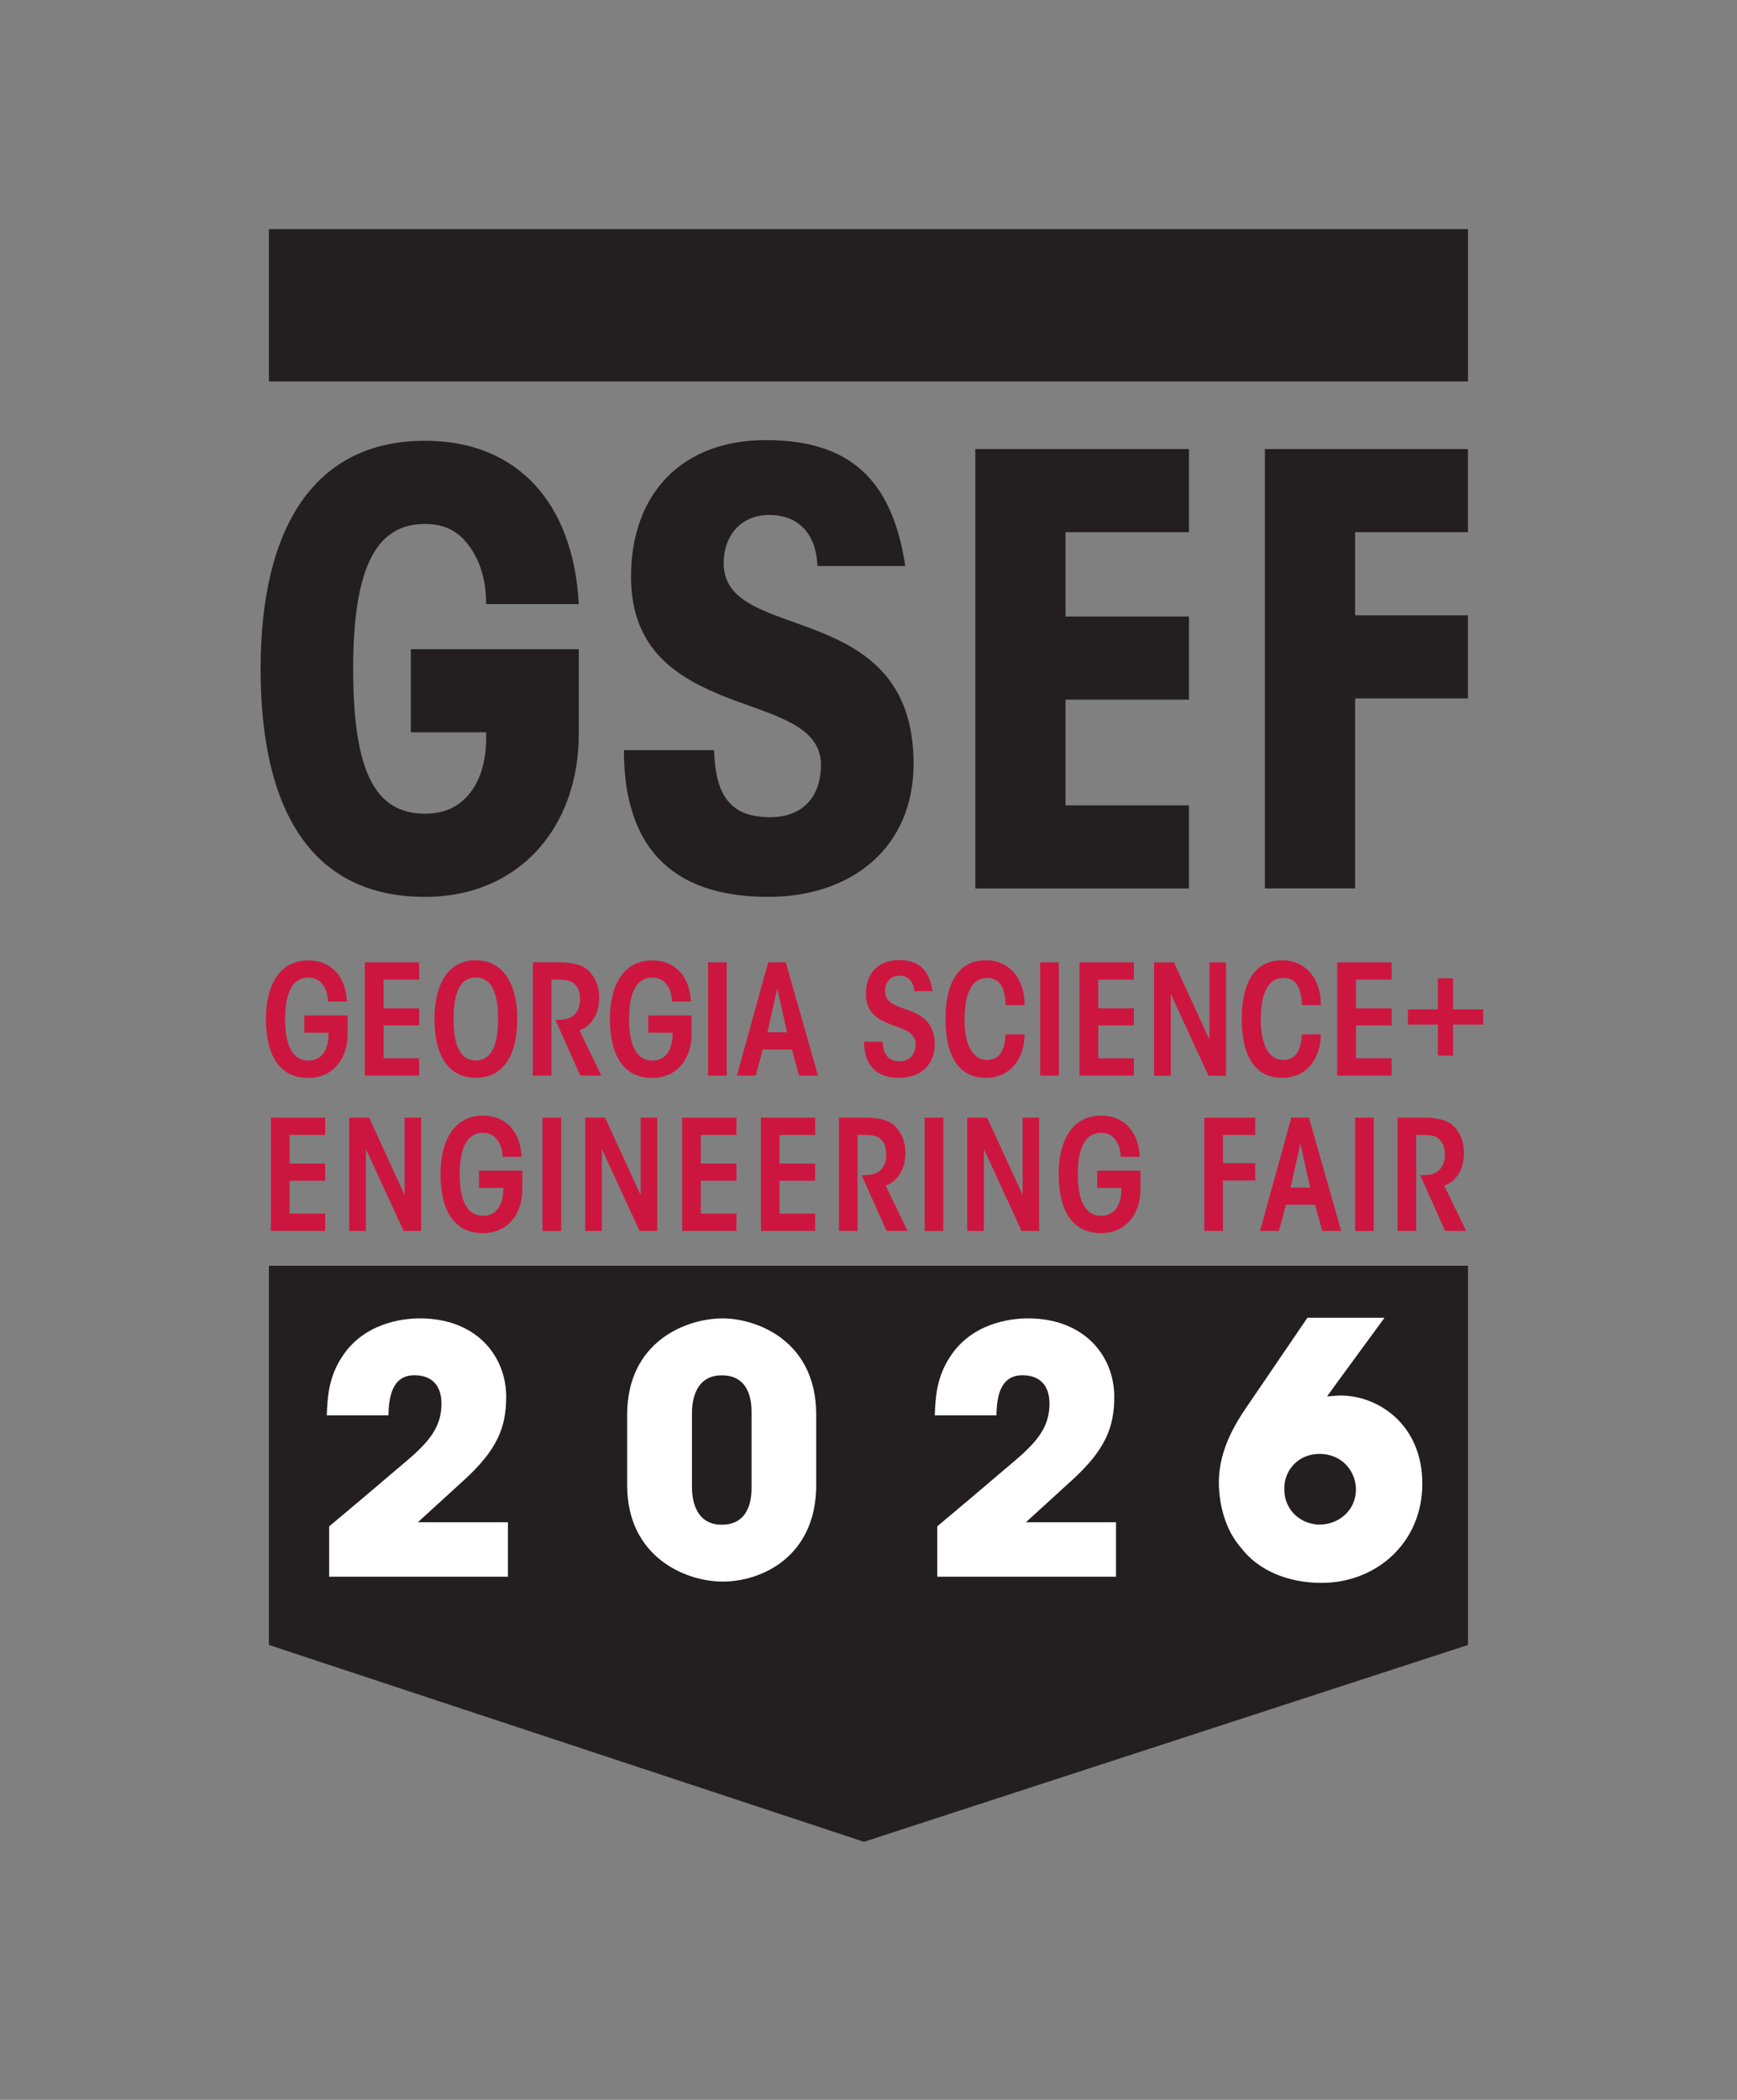 <?xml version="1.0" encoding="UTF-8"?> <svg xmlns="http://www.w3.org/2000/svg" id="Layer_2" viewBox="0 0 238.35 288"><rect x="0" y="0" width="238.35" height="288" fill="#808080" stroke="none"/><defs><style>.cls-1{fill:#231f20;}.cls-2{fill:#cd163f;}.cls-3{fill:#fff;}</style></defs><polygon class="cls-1" points="201.44 173.61 36.9 173.61 36.9 225.61 118.55 252.61 201.44 225.61 201.44 173.61"></polygon><path class="cls-1" d="M66.71,82.85c0-2.53-.49-4.56-1.3-6.27-1.47-2.85-3.42-4.72-7.09-4.72-6.52,0-9.86,5.62-9.86,19.87s3.09,19.87,9.86,19.87c3.26,0,5.21-1.38,6.6-3.42,1.38-2.12,1.87-4.81,1.79-7.74h-10.34v-11.4h23.05v11.65c0,12.62-8.06,22.32-21.1,22.32-15.48,0-22.56-11.73-22.56-31.28s7.49-31.28,22.56-31.28c12.62,0,20.36,8.47,21.1,22.4h-12.71Z"></path><path class="cls-1" d="M97.99,102.88c.16,6.27,2.28,9.2,7.66,9.2,4.56,0,7-2.85,7-7.17,0-5.46-6.52-6.76-13.03-9.29-6.52-2.61-13.03-6.35-13.03-16.53,0-11.4,7-18.73,18.49-18.73s17.35,5.38,19.14,17.27h-12.05c-.16-4.4-2.61-7-6.6-7s-6.27,2.93-6.27,6.6c0,5.7,6.52,6.76,13.03,9.37,6.52,2.61,13.03,6.68,13.03,18.16s-8.47,18.25-19.96,18.25c-13.77,0-19.79-7.41-19.79-20.12h12.38Z"></path><path class="cls-1" d="M133.83,61.59h29.32v11.4h-16.94v11.57h16.94v11.4h-16.94v14.5h16.94v11.4h-29.32v-60.27Z"></path><path class="cls-1" d="M173.57,61.59h27.86v11.4h-15.48v11.4h15.48v11.4h-15.48v26.06h-12.38v-60.27Z"></path><path class="cls-2" d="M45,137.35c0-.69-.17-1.39-.46-1.91-.44-.8-1.09-1.36-2.23-1.36-1.99,0-3.19,1.76-3.19,5.69s1.2,5.69,3.19,5.69c1.03,0,1.76-.42,2.23-1.24.44-.78.57-1.64.54-2.58h-3.32v-2.37h5.94v2.75c-.04,3-1.85,5.82-5.4,5.82-3.99,0-5.81-3.17-5.81-8.06s2.04-8.06,5.81-8.06c3.26,0,5.14,2.31,5.31,5.65h-2.62Z"></path><path class="cls-2" d="M50.06,131.99h7.46v2.37h-4.89v3.93h4.89v2.35h-4.89v4.51h4.89v2.37h-7.46v-15.54Z"></path><path class="cls-2" d="M59.62,139.74c0-4.75,1.89-8.04,5.67-8.04s5.69,3.3,5.69,8.06-1.76,8.06-5.69,8.06-5.67-3.3-5.67-8.06v-.02ZM62.24,139.78c0,3.93,1.09,5.67,3.04,5.67s3.07-1.74,3.07-5.69-1.09-5.69-3.07-5.69-3.04,1.74-3.04,5.69v.02Z"></path><path class="cls-2" d="M73.1,131.99h3.61c2.25,0,3.46.5,4.12,1.2.88.9,1.39,2.1,1.39,3.65,0,.88-.15,1.78-.55,2.52-.53,1.01-1.26,1.64-2.16,1.95l3,6.21h-2.88l-3.42-7.64c.29,0,.46,0,.69-.02.76-.02,1.43-.21,1.91-.67.57-.57.78-1.34.78-2.12,0-.84-.19-1.68-.9-2.25-.48-.38-1.2-.46-2.06-.46h-.96v13.16h-2.56v-15.54Z"></path><path class="cls-2" d="M92.2,137.35c0-.69-.17-1.39-.46-1.91-.44-.8-1.09-1.36-2.23-1.36-1.99,0-3.19,1.76-3.19,5.69s1.2,5.69,3.19,5.69c1.03,0,1.76-.42,2.23-1.24.44-.78.57-1.64.54-2.58h-3.32v-2.37h5.94v2.75c-.04,3-1.85,5.82-5.4,5.82-3.99,0-5.81-3.17-5.81-8.06s2.04-8.06,5.81-8.06c3.26,0,5.14,2.31,5.31,5.65h-2.62Z"></path><path class="cls-2" d="M97.16,131.99h2.56v15.54h-2.56v-15.54Z"></path><path class="cls-2" d="M103.71,147.53h-2.6l4.3-15.54h2.41l4.43,15.54h-2.6l-.99-3.59h-3.99l-.97,3.59ZM106.65,135.58l-1.34,6h2.69l-1.34-6Z"></path><path class="cls-2" d="M121.1,142.87c.11,1.93.99,2.69,2.29,2.69,1.37,0,2.25-.88,2.25-2.31,0-1.74-1.78-2.14-3.4-2.73-1.53-.61-3.42-1.49-3.42-4.18-.02-2.86,1.74-4.66,4.49-4.66s4.22,1.32,4.64,4.26h-2.48c-.08-1.13-.69-2.12-2.06-2.12-1.22,0-1.97.9-1.97,2.12,0,1.68,1.64,2.04,3.42,2.69,1.49.59,3.4,1.55,3.4,4.56s-2.1,4.64-4.89,4.64c-3.11,0-4.79-1.74-4.81-4.96h2.54Z"></path><path class="cls-2" d="M140.59,141.88c-.02,3.21-1.83,5.94-5.33,5.94s-5.52-2.69-5.52-8.06,2.06-8.06,5.52-8.06,5.38,2.81,5.33,6.15h-2.6c-.06-2.48-.86-3.72-2.54-3.72-1.95,0-3.09,1.83-3.09,5.69s1.32,5.56,3.09,5.56c1.95,0,2.46-1.78,2.54-3.51h2.6Z"></path><path class="cls-2" d="M142.73,131.99h2.56v15.54h-2.56v-15.54Z"></path><path class="cls-2" d="M148.13,131.99h7.46v2.37h-4.89v3.93h4.89v2.35h-4.89v4.51h4.89v2.37h-7.46v-15.54Z"></path><path class="cls-2" d="M165.96,142.6v-10.6h2.27v15.54h-2.41l-5.17-11.23v11.23h-2.29v-15.54h2.73l4.87,10.6Z"></path><path class="cls-2" d="M181.24,141.88c-.02,3.21-1.83,5.94-5.33,5.94s-5.52-2.69-5.52-8.06,2.06-8.06,5.52-8.06,5.38,2.81,5.33,6.15h-2.6c-.06-2.48-.86-3.72-2.54-3.72-1.95,0-3.09,1.83-3.09,5.69s1.32,5.56,3.09,5.56c1.95,0,2.46-1.78,2.54-3.51h2.6Z"></path><path class="cls-2" d="M183.49,131.99h7.46v2.37h-4.89v3.93h4.89v2.35h-4.89v4.51h4.89v2.37h-7.46v-15.54Z"></path><path class="cls-2" d="M199.39,138.44h4.14v2.08h-4.14v4.26h-2.08v-4.26h-4.12v-2.08h4.12v-4.26h2.08v4.26Z"></path><path class="cls-2" d="M37.17,153.29h7.45v2.37h-4.89v3.93h4.89v2.35h-4.89v4.51h4.89v2.37h-7.45v-15.54Z"></path><path class="cls-2" d="M55.52,163.89v-10.6h2.27v15.54h-2.41l-5.17-11.23v11.23h-2.29v-15.54h2.73l4.87,10.6Z"></path><path class="cls-2" d="M68.96,158.64c0-.69-.17-1.39-.46-1.91-.44-.8-1.09-1.36-2.23-1.36-2,0-3.19,1.76-3.19,5.69s1.2,5.69,3.19,5.69c1.03,0,1.76-.42,2.23-1.24.44-.78.57-1.64.55-2.58h-3.32v-2.37h5.94v2.75c-.04,3-1.85,5.82-5.4,5.82-3.99,0-5.82-3.17-5.82-8.06s2.04-8.06,5.82-8.06c3.25,0,5.14,2.31,5.31,5.65h-2.62Z"></path><path class="cls-2" d="M74.44,153.29h2.56v15.54h-2.56v-15.54Z"></path><path class="cls-2" d="M87.91,163.89v-10.6h2.27v15.54h-2.42l-5.17-11.23v11.23h-2.29v-15.54h2.73l4.87,10.6Z"></path><path class="cls-2" d="M93.6,153.29h7.45v2.37h-4.89v3.93h4.89v2.35h-4.89v4.51h4.89v2.37h-7.45v-15.54Z"></path><path class="cls-2" d="M104.41,153.29h7.45v2.37h-4.89v3.93h4.89v2.35h-4.89v4.51h4.89v2.37h-7.45v-15.54Z"></path><path class="cls-2" d="M115.12,153.29h3.61c2.25,0,3.46.5,4.12,1.2.88.9,1.38,2.1,1.38,3.65,0,.88-.15,1.78-.54,2.52-.53,1.01-1.26,1.64-2.16,1.95l3,6.21h-2.88l-3.42-7.64c.29,0,.46,0,.69-.02.76-.02,1.43-.21,1.91-.67.57-.57.78-1.34.78-2.12,0-.84-.19-1.68-.9-2.25-.48-.38-1.2-.46-2.06-.46h-.97v13.16h-2.56v-15.54Z"></path><path class="cls-2" d="M126.88,153.29h2.56v15.54h-2.56v-15.54Z"></path><path class="cls-2" d="M140.32,163.89v-10.6h2.27v15.54h-2.41l-5.17-11.23v11.23h-2.29v-15.54h2.73l4.87,10.6Z"></path><path class="cls-2" d="M153.78,158.64c0-.69-.17-1.39-.46-1.91-.44-.8-1.09-1.36-2.23-1.36-1.99,0-3.19,1.76-3.19,5.69s1.2,5.69,3.19,5.69c1.03,0,1.76-.42,2.23-1.24.44-.78.57-1.64.55-2.58h-3.32v-2.37h5.94v2.75c-.04,3-1.85,5.82-5.4,5.82-3.99,0-5.82-3.17-5.82-8.06s2.04-8.06,5.82-8.06c3.25,0,5.14,2.31,5.31,5.65h-2.62Z"></path><path class="cls-2" d="M165.25,153.29h6.99v2.37h-4.43v3.88h4.43v2.37h-4.43v6.91h-2.56v-15.54Z"></path><path class="cls-2" d="M175.5,168.82h-2.6l4.3-15.54h2.41l4.43,15.54h-2.6l-.99-3.59h-3.99l-.97,3.59ZM178.43,156.88l-1.34,6h2.69l-1.34-6Z"></path><path class="cls-2" d="M185.95,153.29h2.56v15.54h-2.56v-15.54Z"></path><path class="cls-2" d="M191.77,153.29h3.61c2.25,0,3.46.5,4.12,1.2.88.9,1.38,2.1,1.38,3.65,0,.88-.15,1.78-.54,2.52-.53,1.01-1.26,1.64-2.16,1.95l3,6.21h-2.88l-3.42-7.64c.29,0,.46,0,.69-.02.76-.02,1.43-.21,1.91-.67.57-.57.78-1.34.78-2.12,0-.84-.19-1.68-.9-2.25-.48-.38-1.2-.46-2.06-.46h-.97v13.16h-2.56v-15.54Z"></path><rect class="cls-1" x="36.9" y="31.43" width="164.54" height="20.89"></rect><path class="cls-3" d="M45.17,209.35c3.15-2.63,6.25-5.26,9.35-7.9,3.67-3.06,6.06-5.17,6.06-8.93,0-2.77-1.6-3.9-3.71-3.9-3.05,0-3.52,2.96-3.57,5.5h-8.46c.09-2.26.19-5.12,2.07-7.99,2.96-4.61,8.18-5.31,10.71-5.31,7.75,0,11.84,5.17,11.84,10.76,0,4.23-1.27,7.28-5.73,11.37-2.12,1.93-4.23,3.85-6.39,5.83h12.36v7.47h-24.53v-6.91Z"></path><path class="cls-3" d="M86.06,194.03c0-10.06,8.13-13.21,13.11-13.21,4.46,0,12.83,2.91,12.83,13.21v9.68c0,9.68-7.38,13.21-12.83,13.21-5.12,0-13.11-3.38-13.11-13.21v-9.68ZM94.95,203.95c0,2.07.66,5.17,4.09,5.17,4.09,0,4.09-4.14,4.09-5.17v-10.15c0-1.08,0-5.17-4.09-5.17-3.52,0-4.09,3.29-4.09,5.17v10.15Z"></path><path class="cls-3" d="M128.6,209.35c3.15-2.63,6.25-5.26,9.35-7.9,3.67-3.06,6.06-5.17,6.06-8.93,0-2.77-1.6-3.9-3.71-3.9-3.06,0-3.53,2.96-3.57,5.5h-8.46c.09-2.26.19-5.12,2.07-7.99,2.96-4.61,8.18-5.31,10.72-5.31,7.75,0,11.84,5.17,11.84,10.76,0,4.23-1.27,7.28-5.73,11.37-2.12,1.93-4.23,3.85-6.39,5.83h12.36v7.47h-24.53v-6.91Z"></path><path class="cls-3" d="M189.97,180.75l-6.46,8.82c-.43.63-.92,1.25-1.4,1.93.05.05,1.16-.1,1.83-.1,5.21,0,11.23,4,11.23,12.1s-6.32,13.6-13.84,13.6c-4.48,0-8.63-1.64-11.04-4.82-2.27-2.56-3.04-6.22-3.04-8.97,0-3.62,1.5-6.8,3.28-9.55l8.87-13.02h10.56ZM176.23,204.18c0,3.28,2.6,4.92,4.82,4.92,2.7,0,5.01-1.98,5.01-4.82,0-2.31-1.74-4.87-5.01-4.87-2.89,0-4.82,2.22-4.82,4.72v.05Z"></path></svg> 